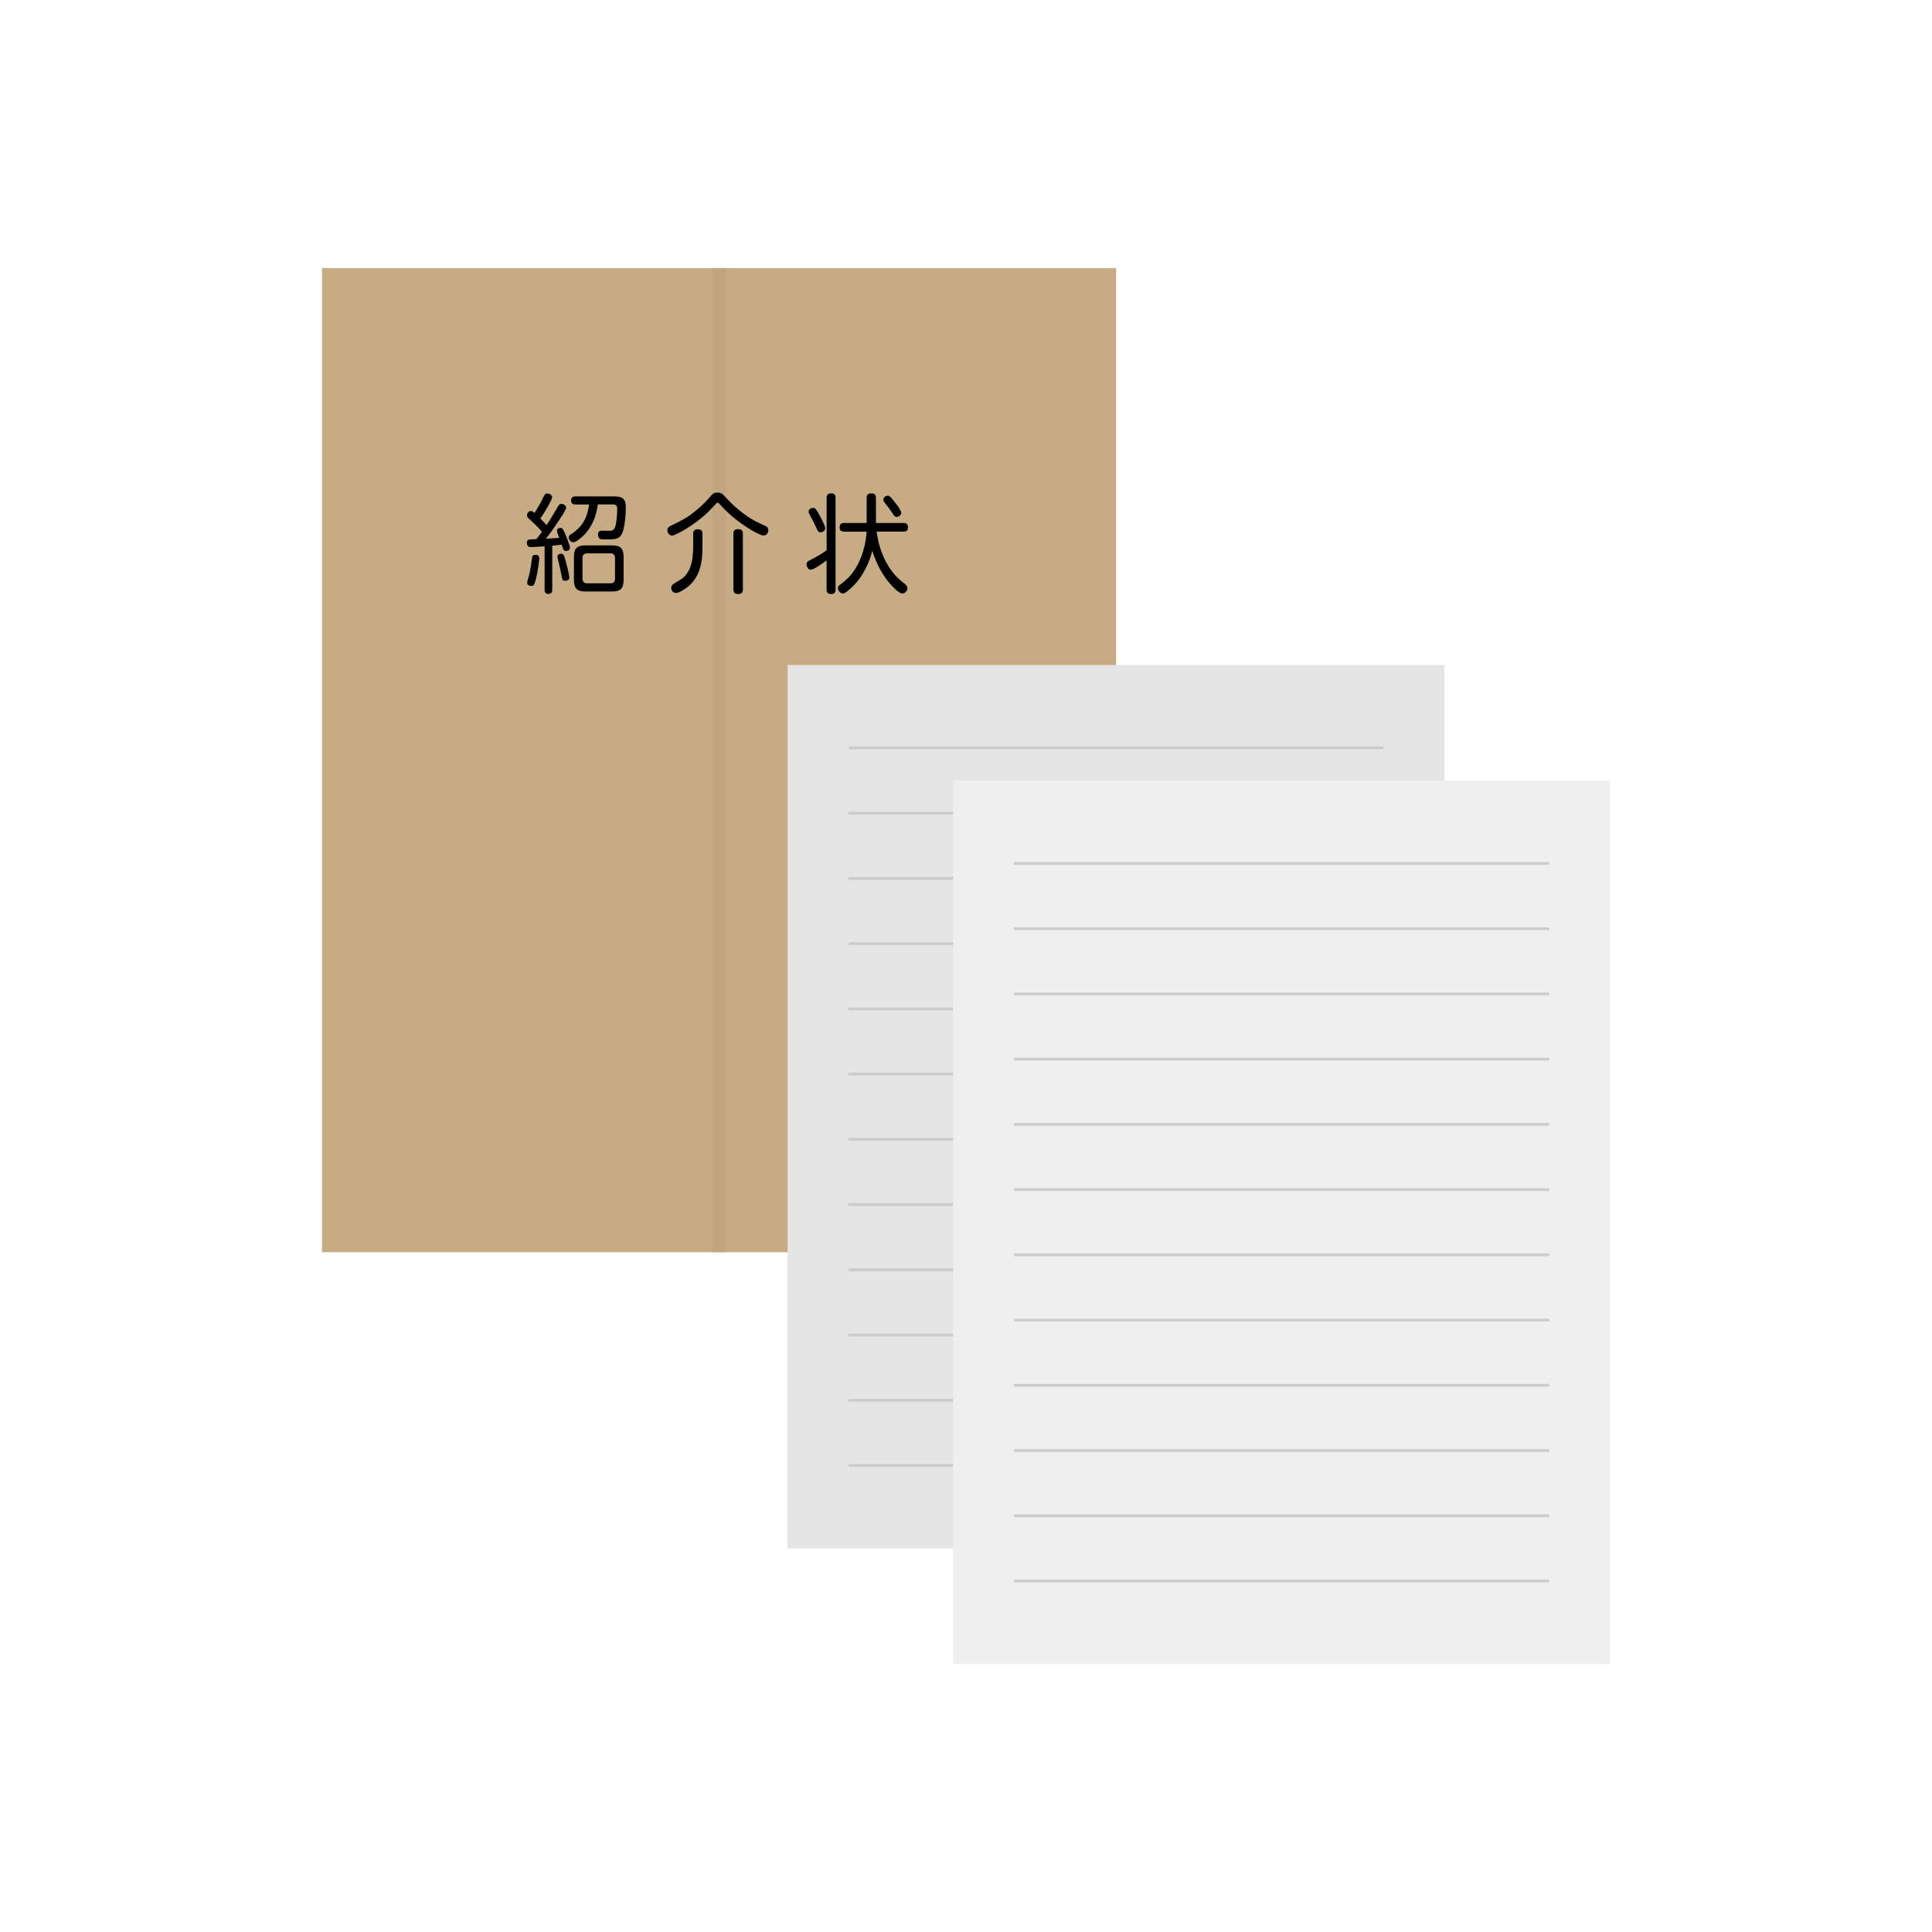 <?xml version="1.0" encoding="UTF-8"?>
<svg id="_レイヤー_2" data-name="レイヤー_2" xmlns="http://www.w3.org/2000/svg" viewBox="0 0 600 600">
  <defs>
    <style>
      .cls-1 {
        fill: #fff;
      }

      .cls-2 {
        fill: #c6ab83;
      }

      .cls-3 {
        fill: #e5e5e5;
      }

      .cls-4 {
        fill: #c1a580;
      }

      .cls-5 {
        fill: #efefef;
      }

      .cls-6 {
        fill: #ccc;
      }
    </style>
  </defs>
  <g id="_レイヤー_1-2" data-name="レイヤー_1">
    <g>
      <rect class="cls-1" width="600" height="600"/>
      <g>
        <g>
          <rect class="cls-2" x="100" y="83.25" width="246.62" height="305.63"/>
          <rect class="cls-4" x="221.21" y="83.25" width="4.2" height="305.63"/>
        </g>
        <g>
          <path d="M169.11,169.68c-1.84.1-3.71.23-4.22.23-.23,0-1.27,0-1.27-1.3,0-.44.17-.9.7-1.04.17-.07,1.51-.1,2.28-.13.8-1.04,1.27-1.67,1.71-2.31-.87-1.04-2.51-2.64-2.91-3.01-1.64-1.47-1.74-1.57-1.74-2.07,0-.57.47-1.34,1.24-1.34.37,0,.64.2,1.1.6,1.1-1.74,1.81-2.98,2.28-3.98.97-2.01,1.04-2.07,1.77-2.07.6,0,1.41.44,1.41,1.17s-2.24,4.62-3.65,6.59c.67.67,1.3,1.34,1.94,2.04,1.34-1.97,2.44-3.92,3.55-5.79.27-.47.54-.8,1.07-.8.5,0,1.44.4,1.44,1.2,0,.57-1.1,2.24-1.61,3.01-1.51,2.31-2.74,4.22-4.68,6.63,2.38-.13,3.55-.23,4.15-.3-.27-.7-.7-1.84-.7-2.18,0-.74.74-.9,1.04-.9.4,0,.74.1,1.34,1.47.44,1,1.64,3.88,1.64,4.68s-.77,1.04-1.17,1.04c-.67,0-.84-.4-.9-.57-.03-.03-.47-1.31-.5-1.41-.64.1-2.28.27-2.91.33v13.69c0,.44-.03,1.27-1.21,1.27s-1.17-.9-1.17-1.27v-13.49ZM167.47,173.4c0,.67-.5,4.45-.97,6.19-.6,2.14-.67,2.38-1.47,2.38-.5,0-1.31-.27-1.31-1,0-.44.6-2.28.67-2.64.37-1.57.6-3.28.84-5.02.1-.84.4-1,1.14-1,.3,0,1.1.03,1.1,1.1ZM175.5,180.36c-.8,0-.87-.3-1.1-1.57-.17-1.04-.77-3.61-.9-4.18q-.37-1.41-.37-1.71c0-.9.97-.94,1.1-.94.8,0,.94.47,1.41,2.11.27.94,1.17,4.52,1.17,5.29,0,.94-1,1-1.3,1ZM178.72,156.67c-.37,0-1.37,0-1.37-1.24s1.04-1.27,1.37-1.27h11.95c3.11,0,3.68,1.17,3.68,3.48,0,2.04-.33,6.59-1.27,8.3-.87,1.57-2.48,1.57-4.12,1.57-.74,0-1.94,0-2.21-.03-.7-.13-1.04-.74-1.04-1.41,0-1.27.87-1.27,1.41-1.27.43,0,2.31.07,2.71,0,.87-.1,1.24-1,1.44-2.01.27-1.3.4-3.48.4-4.62,0-.7,0-1.51-1.27-1.51h-4.75c-.43,3.55-1.74,7.03-4.52,9.74-.1.07-2.11,2.01-3.08,2.01-.9,0-1.41-.84-1.41-1.47,0-.6.43-.87.74-1.07,1.74-1.14,4.85-3.28,5.55-9.2h-4.22ZM193.67,180.09c0,2.78-1.1,3.61-3.58,3.61h-8.27c-2.54,0-3.58-.9-3.58-3.61v-7.13c0-2.71,1-3.58,3.58-3.58h8.27c2.44,0,3.58.8,3.58,3.58v7.13ZM191,173.36c0-1-.47-1.51-1.47-1.51h-7.13c-1.04,0-1.5.5-1.5,1.51v6.29c0,.97.43,1.51,1.5,1.51h7.13c1.04,0,1.47-.5,1.47-1.51v-6.29Z"/>
          <path d="M237.71,163.33c.54.27.9.6.9,1.34,0,.84-.57,1.64-1.47,1.64-1.31,0-8.37-3.85-13.29-9.37-.64-.74-.74-.8-1-.8s-.33.07-1,.84c-1.34,1.51-3.88,4.28-9.03,7.4-.9.54-3.31,1.94-4.08,1.94-.97,0-1.47-.9-1.47-1.67,0-.7.44-1.07,1-1.34,3.95-1.94,5.15-2.54,7.86-4.75,2.31-1.87,3.45-3.21,4.62-4.55.47-.57.97-1.04,2.07-1.04,1.17,0,1.51.33,2.94,1.91,3.45,3.71,7.19,6.19,9,7.06l2.94,1.41ZM218.16,170.09c0,5.49-1.2,9.24-4.32,11.95-1.14.97-2.98,2.11-3.88,2.11-1.17,0-1.51-1.04-1.51-1.61,0-.67.54-1.07.74-1.2,2.74-1.67,3.01-1.87,3.58-2.51,1.94-2.18,2.28-5.05,2.41-6.83.07-.7.1-1.44.1-2.18v-4.05c0-.4,0-1.41,1.44-1.41,1.34,0,1.44.8,1.44,1.41v4.32ZM230.71,183.07c0,.44-.03,1.41-1.47,1.41-1.27,0-1.47-.74-1.47-1.41v-17.33c0-.37,0-1.41,1.37-1.41,1.1,0,1.57.4,1.57,1.41v17.33Z"/>
          <path d="M256.71,154.63c0-.37,0-1.41,1.34-1.41,1.07,0,1.44.44,1.44,1.41v28.48c0,.4,0,1.37-1.37,1.37s-1.41-.87-1.41-1.37v-9.07c-1.04.77-3.92,2.88-4.95,2.88-.94,0-1.27-1.17-1.27-1.67,0-.77.23-.87,2.11-1.84,1.97-1,3.45-2.04,4.12-2.51v-16.26ZM254.53,160.05c.37.64,1.74,3.21,1.74,3.98s-.74,1.27-1.44,1.27-.8-.23-1.34-1.47c-.6-1.31-1.41-2.81-1.61-3.18-.7-1.3-.77-1.41-.77-1.74,0-.67.64-1.1,1.24-1.17.77-.1,1,.2,2.18,2.31ZM272.23,165.1c.3,1.91.7,4.42,2.08,7.63,2.14,4.99,4.88,7.19,6.56,8.5.6.5.94.87.94,1.41,0,.8-.67,1.67-1.61,1.67-.84,0-2.31-1.44-3.11-2.28-2.95-3.08-4.92-6.93-6.19-10.98-.77,3.21-2.88,8.2-6.36,11.34-2.01,1.84-2.31,1.91-2.78,1.91-.87,0-1.54-.94-1.54-1.67,0-.47.27-.74.84-1.17,1.74-1.31,3.04-2.48,4.35-4.48,3.38-5.15,3.68-11.18,3.71-11.88h-6.96c-.64,0-1.41-.13-1.41-1.34,0-1.34,1-1.34,1.41-1.34h6.99v-7.8c0-.84.3-1.41,1.51-1.41,1.37,0,1.37,1.04,1.37,1.41v7.8h8.57c.67,0,1.37.13,1.37,1.37s-.8,1.3-1.37,1.3h-8.37ZM278.22,156.37c.57.74,1.67,2.21,1.67,2.91s-.74,1.24-1.41,1.24c-.57,0-.67-.13-1.57-1.51-.54-.8-1.1-1.54-2.07-2.78-.27-.37-.5-.67-.5-1.07,0-.57.54-1.2,1.44-1.2.4,0,.84.3,2.44,2.41Z"/>
        </g>
        <g>
          <rect class="cls-3" x="244.6" y="206.52" width="204" height="274.36"/>
          <g>
            <rect class="cls-6" x="263.47" y="231.84" width="166.26" height=".87"/>
            <rect class="cls-6" x="263.47" y="252.1" width="166.26" height=".87"/>
            <rect class="cls-6" x="263.47" y="272.36" width="166.26" height=".87"/>
            <rect class="cls-6" x="263.47" y="292.62" width="166.26" height=".87"/>
            <rect class="cls-6" x="263.47" y="312.88" width="166.26" height=".87"/>
            <rect class="cls-6" x="263.47" y="333.13" width="166.26" height=".87"/>
            <rect class="cls-6" x="263.47" y="353.39" width="166.26" height=".87"/>
            <rect class="cls-6" x="263.47" y="373.65" width="166.26" height=".87"/>
            <rect class="cls-6" x="263.47" y="393.91" width="166.26" height=".87"/>
            <rect class="cls-6" x="263.47" y="414.17" width="166.26" height=".87"/>
            <rect class="cls-6" x="263.47" y="434.43" width="166.26" height=".87"/>
            <rect class="cls-6" x="263.47" y="454.68" width="166.26" height=".87"/>
          </g>
        </g>
        <g>
          <rect class="cls-5" x="296" y="242.39" width="204" height="274.36"/>
          <g>
            <rect class="cls-6" x="314.87" y="267.71" width="166.26" height=".87"/>
            <rect class="cls-6" x="314.87" y="287.97" width="166.26" height=".87"/>
            <rect class="cls-6" x="314.87" y="308.23" width="166.26" height=".87"/>
            <rect class="cls-6" x="314.87" y="328.49" width="166.26" height=".87"/>
            <rect class="cls-6" x="314.87" y="348.75" width="166.26" height=".87"/>
            <rect class="cls-6" x="314.87" y="369" width="166.26" height=".87"/>
            <rect class="cls-6" x="314.87" y="389.26" width="166.26" height=".87"/>
            <rect class="cls-6" x="314.87" y="409.52" width="166.26" height=".87"/>
            <rect class="cls-6" x="314.87" y="429.78" width="166.26" height=".87"/>
            <rect class="cls-6" x="314.87" y="450.04" width="166.26" height=".87"/>
            <rect class="cls-6" x="314.87" y="470.3" width="166.26" height=".87"/>
            <rect class="cls-6" x="314.87" y="490.55" width="166.26" height=".87"/>
          </g>
        </g>
      </g>
    </g>
  </g>
</svg>